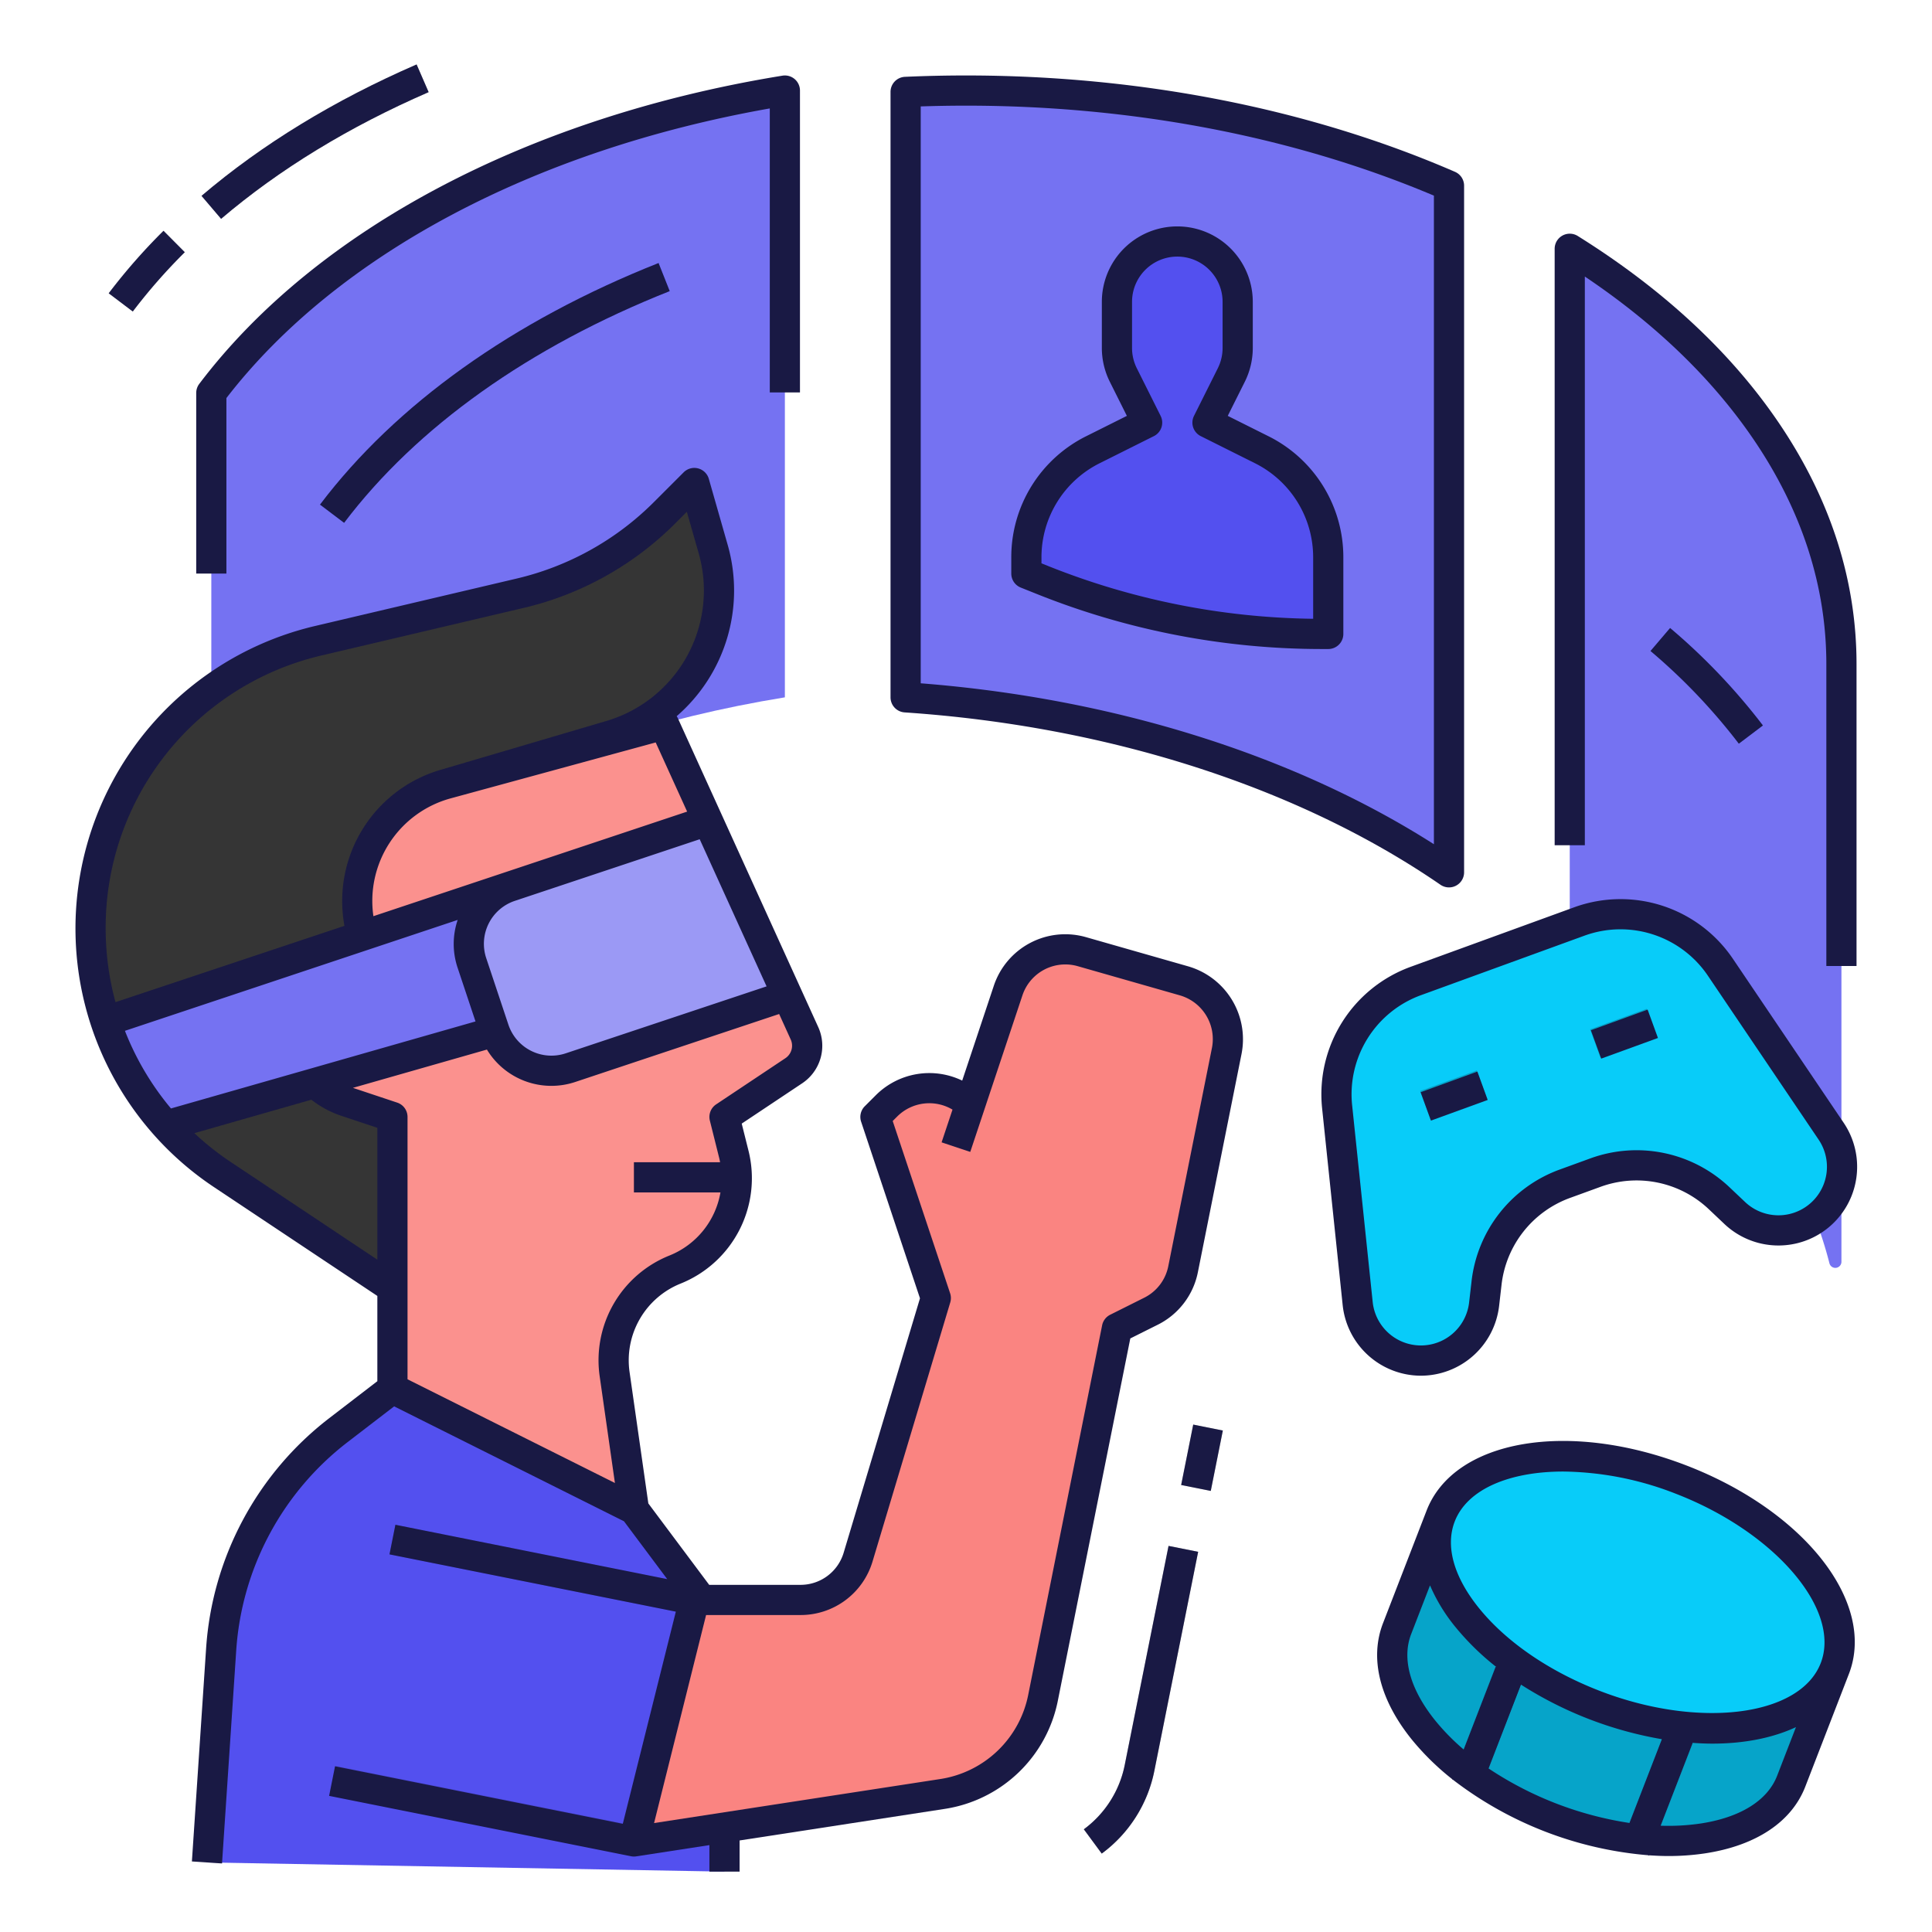 <svg height="512" viewBox="0 0 512 512" width="512" xmlns="http://www.w3.org/2000/svg"><g id="FILLED_OUTLINE"><path d="m486.38 336a1.62 1.62 0 0 0 1.62-1.62v-158.38c0-43.307-27.643-82.384-72-110.069l-0 184c35.556 22.193 60.371 51.705 68.818 84.848a1.612 1.612 0 0 0 1.562 1.221z" fill="#7572f2"/><path d="m56 104.14v160.803c29.889-39.517 85.24-69.299 152-80.14l0-160.803c-66.76 10.841-122.111 40.623-152 80.14z" fill="#7572f2"/><path d="m381.79 401.766-11.548 29.844c-6.378 16.482 11.835 38.891 40.679 50.052 28.844 11.161 57.397 6.847 63.774-9.635l11.548-29.844z" fill="#06a4c9"/><path d="m189.011 145.539-5.011-17.539-7.908 7.908a79.998 79.998 0 0 1 -38.245 21.305l-53.444 12.575a78.347 78.347 0 0 0 -60.403 76.265v0a78.347 78.347 0 0 0 34.91 65.204l45.909 30.583 23.18-136.749 33.539-10.102a40 40 0 0 0 27.472-49.45z" fill="#353535"/><path d="m210.34 283.77-18.34 12.23 2.5 10.01a25.964 25.964 0 0 1 -15.55 30.41 25.968 25.968 0 0 0 -16.06 27.79l5.11 35.79-64-32v-72l-12.35-4.12a22.359 22.359 0 0 1 0-42.43l4.35-1.45-.4-1.61a31.997 31.997 0 0 1 22.62-38.63l9.78-2.67 33.54-10.1a39.775 39.775 0 0 0 12.91-6.38l38.73 85.2a7.983 7.983 0 0 1 -2.84 9.96z" fill="#fb918e"/><path d="m185.937 424h-0l-17.937-24-64-32-14.313 10.999a80 80 0 0 0 -31.078 58.113l-3.764 56.455 137.155 2.433z" fill="#5350ef"/><path d="m124 439.208h7.999v81.584h-7.999z" fill="#4b48d7" transform="matrix(.196 -.981 .981 .196 -367.782 511.379)"/><path d="m291.975 491.219-4.749-6.438a27.954 27.954 0 0 0 10.842-17.047l11.61-58.052 7.845 1.568-11.61 58.052a35.936 35.936 0 0 1 -13.938 21.916z" fill="#bebebe"/><path d="m310.241 382.467h16.317v8h-16.317z" fill="#bebebe" transform="matrix(.196 -.981 .981 .196 -122.988 622.923)"/><path d="m256 24q-8.067 0-16 .356l0 160.447c56.463 3.802 106.924 20.871 144 46.369v-181.964c-36.688-15.93-80.69-25.208-128-25.208z" fill="#7572f2"/><path d="m304 112-6.311-12.622a16 16 0 0 1 -1.689-7.155v-12.223a16 16 0 0 1 16-16 16 16 0 0 1 16 16v12.223a16 16 0 0 1 -1.689 7.155l-6.311 12.622 14.311 7.155a32 32 0 0 1 17.689 28.622v20.223h-1.484a200 200 0 0 1 -74.278-14.305l-4.238-1.695v-4.223a32 32 0 0 1 17.689-28.622z" fill="#5350ef"/><path d="m91.19 138.553-6.381-4.826c20.094-26.567 51.117-48.703 89.715-64.016l2.95 7.436c-37.237 14.773-67.074 36.007-86.285 61.406z" fill="#5350ef"/><path d="m460.81 197.08a156.586 156.586 0 0 0 -23.403-24.56l5.188-6.09a164.653 164.653 0 0 1 24.597 25.823z" fill="#5350ef"/><path d="m35.19 82.553-6.381-4.826a157.165 157.165 0 0 1 14.524-16.563l5.64 5.674a149.021 149.021 0 0 0 -13.783 15.716z" fill="#bebebe"/><path d="m58.594 57.993-5.188-6.09c16.008-13.634 35.186-25.35 57-34.822l3.187 7.338c-21.09 9.158-39.594 20.454-55 33.574z" fill="#bebebe"/><path d="m168 316h27.009a25.852 25.852 0 0 0 -.099-8h-26.91z" fill="#ef7070"/><path d="m136.696 234.435-108.718 36.24a78.39 78.39 0 0 0 13.677 24.912l105.012-26.253z" fill="#7572f2"/><path d="m187.572 217.476-52.393 17.464a16 16 0 0 0 -10.119 20.239l5.881 17.642a16 16 0 0 0 20.239 10.119l57.447-19.149z" fill="#9b99f5"/><path d="m182.693 419.66-77.908-15.582-1.57 7.844 80 16 1.194-5.966z" fill="#4b48d7"/><path d="m313.812 259.946-27.082-7.738a16 16 0 0 0 -19.574 10.325l-10.025 30.075.079.103a15.989 15.989 0 0 0 -22.255.334l-2.955 2.955 16 48-20.579 68.598a16 16 0 0 1 -15.325 11.402h-28.096l-16 64 81.877-12.596a32 32 0 0 0 26.513-25.352l19.61-98.051 9.001-4.5a15.999 15.999 0 0 0 8.534-11.173l11.572-57.858a16 16 0 0 0 -11.294-18.522z" fill="#fa8481"/><path d="m386.361 467.559a79.778 79.778 0 0 0 6.672 4.92l14.441-37.157-7.319-3.253z" fill="#08ccf9"/><path d="m443.991 451.551-13.657 35.36a79.681 79.681 0 0 0 8.247.852l12.73-32.958z" fill="#08ccf9"/><path d="m445.564 392.13c-28.844-11.161-57.397-6.847-63.774 9.635-6.378 16.482 11.835 38.891 40.679 50.052s57.397 6.847 63.774-9.636c6.378-16.482-11.835-38.891-40.679-50.052z" fill="#08ccf9"/><path d="m418.407 244.208-43.199 15.669a31.838 31.838 0 0 0 -20.854 33.235l5.439 51.849a16.831 16.831 0 0 0 22.498 14.016 16.782 16.782 0 0 0 10.964-13.843l.637-5.521a31.867 31.867 0 0 1 20.818-26.285l7.926-2.875a32.044 32.044 0 0 1 32.904 6.798l4.05 3.821a16.876 16.876 0 0 0 17.329 3.58 16.747 16.747 0 0 0 8.19-25.147l-29.286-43.199a32.022 32.022 0 0 0 -37.416-12.098z" fill="#08ccf9"/><path d="m379.075 296.601-2.733-7.481 15.016-5.447 2.733 7.481z" fill="#06a4c9"/><path d="m424.122 280.261-2.733-7.482 15.016-5.446 2.733 7.482z" fill="#06a4c9"/><path d="m248.721 293.6h13.492v8h-13.492z" fill="#ef7070" transform="matrix(.316 -.949 .949 .316 -107.645 445.853)"/><g fill="#191944"><path d="m376.534 364.574a20.899 20.899 0 0 0 20.744-18.482l.638-5.548a27.848 27.848 0 0 1 18.238-23.111l7.937-2.889a27.848 27.848 0 0 1 28.828 5.977l4.056 3.841a20.853 20.853 0 0 0 31.615-26.816l-29.323-43.409a35.947 35.947 0 0 0 -42.145-13.677l-43.253 15.745a35.949 35.949 0 0 0 -23.491 37.571l5.445 52.102a20.884 20.884 0 0 0 20.712 18.697zm-18.201-71.631a27.959 27.959 0 0 1 18.27-29.222l43.253-15.745h0a27.955 27.955 0 0 1 32.78 10.638l29.323 43.409a12.853 12.853 0 0 1 -19.486 16.528l-4.056-3.84a35.797 35.797 0 0 0 -37.064-7.686l-7.937 2.889a35.804 35.804 0 0 0 -23.449 29.715l-.638 5.548a12.853 12.853 0 0 1 -25.552-.133z"/><path d="m377.256 286.37h16v8h-16z" transform="matrix(.94 -.342 .342 .94 -76.081 149.285)"/><path d="m422.36 269.95h16v8h-16z" transform="matrix(.94 -.342 .342 .94 -67.745 163.722)"/><path d="m447.007 388.399c-31.377-12.141-61.664-6.903-68.948 11.923l-11.547 29.844c-3.625 9.367-.87 20.373 7.758 30.988a68.674 68.674 0 0 0 10.567 10.329l-.029.074.227.088a98.07 98.07 0 0 0 51.707 20.007l.292.113.034-.088c1.7.113 3.387.19 5.044.19a65.112 65.112 0 0 0 9.718-.703c13.526-2.043 22.971-8.327 26.595-17.695l11.548-29.844c7.285-18.827-11.588-43.085-42.966-55.227zm-66.53 67.709c-6.739-8.292-9.049-16.479-6.505-23.056l4.996-12.912a46.194 46.194 0 0 0 6.848 11.17 68.834 68.834 0 0 0 10.765 10.491l-.226-.087-8.479 21.913a58.932 58.932 0 0 1 -7.399-7.518zm14.026 12.56 8.594-22.211a100.85 100.85 0 0 0 37.301 14.444l-8.591 22.202a92.321 92.321 0 0 1 -37.305-14.435zm76.461 1.914c-2.544 6.575-9.764 11.076-20.329 12.672a58.884 58.884 0 0 1 -10.533.58l8.479-21.913-.144-.056c1.809.128 3.598.215 5.341.215 8.446 0 16.032-1.505 22.169-4.375zm11.548-29.844c-5.479 14.152-32.313 17.52-58.601 7.348-13.312-5.15-24.636-12.9-31.887-21.822-6.739-8.292-9.049-16.479-6.505-23.056 3.334-8.617 14.583-13.235 28.808-13.235a84.021 84.021 0 0 1 29.793 5.887c26.288 10.172 43.869 30.724 38.392 44.879z"/><path d="m298.067 467.734a27.954 27.954 0 0 1 -10.842 17.047l4.749 6.438a35.936 35.936 0 0 0 13.938-21.916l11.61-58.052-7.845-1.568z"/><path d="m310.241 382.467h16.317v8h-16.317z" transform="matrix(.196 -.981 .981 .196 -122.988 622.923)"/><path d="m239.731 188.794c54.036 3.639 104.466 19.859 142.002 45.674a4 4 0 0 0 6.267-3.296v-181.964a4 4 0 0 0 -2.407-3.669c-38.477-16.708-83.29-25.539-129.593-25.539-5.377 0-10.821.121-16.178.359a4.001 4.001 0 0 0 -3.822 3.996v160.447a4.001 4.001 0 0 0 3.731 3.991zm4.269-160.592c3.994-.134 8.015-.202 12-.202 44.253 0 87.061 8.238 124 23.846v171.88c-37.044-23.627-84.893-38.652-136-42.643z"/><path d="m60 105.492c29.227-37.889 81.436-65.688 144-76.757v75.265h8v-80a4 4 0 0 0 -4.641-3.948c-67.214 10.914-123.544 40.684-154.549 81.675a4 4 0 0 0 -.81 2.413v47.86h8z"/><path d="m420 73.286c19.134 12.856 34.354 27.648 45.308 44.043 12.403 18.565 18.692 38.306 18.692 58.671v80h8v-80c0-21.976-6.743-43.211-20.04-63.114-12.73-19.056-30.846-35.995-53.842-50.349a4 4 0 0 0 -6.118 3.394v158.069h8z"/><path d="m336.1 115.577-10.733-5.366 4.522-9.044a20.101 20.101 0 0 0 2.111-8.944v-12.223a20 20 0 0 0 -40 0v12.223a20.101 20.101 0 0 0 2.111 8.944l4.522 9.044-10.733 5.366a35.806 35.806 0 0 0 -19.9 32.2v4.223a3.999 3.999 0 0 0 2.515 3.714l4.238 1.695a203.116 203.116 0 0 0 75.764 14.591h1.483a4 4 0 0 0 4-4v-20.223a35.806 35.806 0 0 0 -19.9-32.2zm11.9 48.407a195.107 195.107 0 0 1 -70.276-14.003l-1.724-.689v-1.515a27.848 27.848 0 0 1 15.478-25.044l14.311-7.155a4 4 0 0 0 1.789-5.367l-6.311-12.622a12.06 12.06 0 0 1 -1.267-5.366v-12.223a12 12 0 0 1 24 0v12.223a12.06 12.06 0 0 1 -1.267 5.366l-6.311 12.622a4 4 0 0 0 1.789 5.367l14.311 7.154a27.85 27.85 0 0 1 15.478 25.045z"/><path d="m84.81 133.727 6.381 4.826c19.21-25.399 49.047-46.633 86.285-61.406l-2.95-7.436c-38.598 15.312-69.621 37.448-89.715 64.016z"/><path d="m442.594 166.431-5.188 6.09a156.586 156.586 0 0 1 23.403 24.56l6.381-4.826a164.653 164.653 0 0 0 -24.597-25.823z"/><path d="m48.973 66.837-5.64-5.674a157.165 157.165 0 0 0 -14.524 16.563l6.381 4.826a149.021 149.021 0 0 1 13.783-15.716z"/><path d="m113.593 24.419-3.187-7.338c-21.815 9.473-40.993 21.188-57 34.822l5.188 6.09c15.405-13.12 33.91-24.416 55-33.574z"/><path d="m314.911 256.101-27.082-7.737a19.96 19.96 0 0 0 -24.468 12.905l-8.367 25.1a20.063 20.063 0 0 0 -22.868 3.849l-2.955 2.955a3.999 3.999 0 0 0 -.966 4.093l15.6 46.799-20.215 67.385a11.926 11.926 0 0 1 -11.494 8.552h-24.154l-16.126-21.576-4.969-34.783a21.913 21.913 0 0 1 13.59-23.507 30.082 30.082 0 0 0 17.945-35.097l-1.818-7.272 15.994-10.663a11.954 11.954 0 0 0 4.269-14.95l-37.185-81.807a3.981 3.981 0 0 0 -.312-.55 44.051 44.051 0 0 0 13.528-45.354l-5.011-17.539a4 4 0 0 0 -6.674-1.729l-7.908 7.907a75.949 75.949 0 0 1 -36.333 20.24l-53.444 12.574a82.348 82.348 0 0 0 -26.794 148.692l43.307 28.85v22.593l-12.75 9.798a84.021 84.021 0 0 0 -32.632 61.019l-3.764 56.455 7.982.531 3.764-56.455a76.017 76.017 0 0 1 29.524-55.206l12.327-9.473 60.912 30.456 11.459 15.331-72.037-14.407-1.569 7.844 75.887 15.178-14.058 56.23-76.26-15.252-1.569 7.844 80 16a3.81 3.81 0 0 0 1.393.028l0.0.003.044-.007.026-.004 19.321-2.973v7.03h8v-8.261l54.485-8.383a36.116 36.116 0 0 0 29.827-28.52l19.227-96.133 7.251-3.625a19.873 19.873 0 0 0 10.667-13.968l11.572-57.857a20.109 20.109 0 0 0 -14.118-23.152zm-111.76 5.299-53.237 17.746a12.015 12.015 0 0 1 -15.179-7.589l-5.881-17.643a11.999 11.999 0 0 1 7.589-15.179l48.984-16.328zm-21.053-46.316-83.141 27.714a28.178 28.178 0 0 1 20.317-31.18l54.492-14.862zm-154.099 30.969a74.065 74.065 0 0 1 57.319-72.372l53.445-12.574a83.94 83.94 0 0 0 40.157-22.371l3.101-3.101 3.144 11.003a36.054 36.054 0 0 1 -24.779 44.521l-43.215 12.739a36.216 36.216 0 0 0 -25.888 41.458l-60.677 20.226a74.513 74.513 0 0 1 -2.605-19.529zm5.11 27.127 88.179-29.393a19.834 19.834 0 0 0 -.024 12.656l4.75 14.25-80.706 23.059a74.093 74.093 0 0 1 -12.198-20.572zm66.89 60.642-38.872-25.895a74.702 74.702 0 0 1 -9.621-7.628l31.01-8.86a26.273 26.273 0 0 0 7.864 4.237l9.619 3.206zm58.927 30.949 4.034 28.236-54.96-27.48v-69.527a4.001 4.001 0 0 0 -2.735-3.795l-11.735-3.912 35.508-10.145a19.981 19.981 0 0 0 23.406 8.587l54.037-18.012 3.063 6.739a3.984 3.984 0 0 1 -1.423 4.983l-18.339 12.227a3.999 3.999 0 0 0 -1.662 4.298l2.501 10.008c.085.34.138.682.206 1.022h-22.827v8h22.928a22.039 22.039 0 0 1 -13.462 16.706 29.894 29.894 0 0 0 -18.539 32.065zm162.257-87.087-11.572 57.857a11.922 11.922 0 0 1 -6.4 8.38l-9.001 4.5a4.002 4.002 0 0 0 -2.134 2.794l-19.61 98.052a28.092 28.092 0 0 1 -23.199 22.183l-75.929 11.682 13.783-55.132h24.973a19.877 19.877 0 0 0 19.157-14.253l20.579-68.598a4.005 4.005 0 0 0 -.037-2.414l-15.218-45.655 1.207-1.207a12.033 12.033 0 0 1 14.646-1.812l-2.891 8.674 7.59 2.529 13.822-41.467a11.974 11.974 0 0 1 14.681-7.743l27.082 7.737a12.067 12.067 0 0 1 8.471 13.893z"/></g></g></svg>